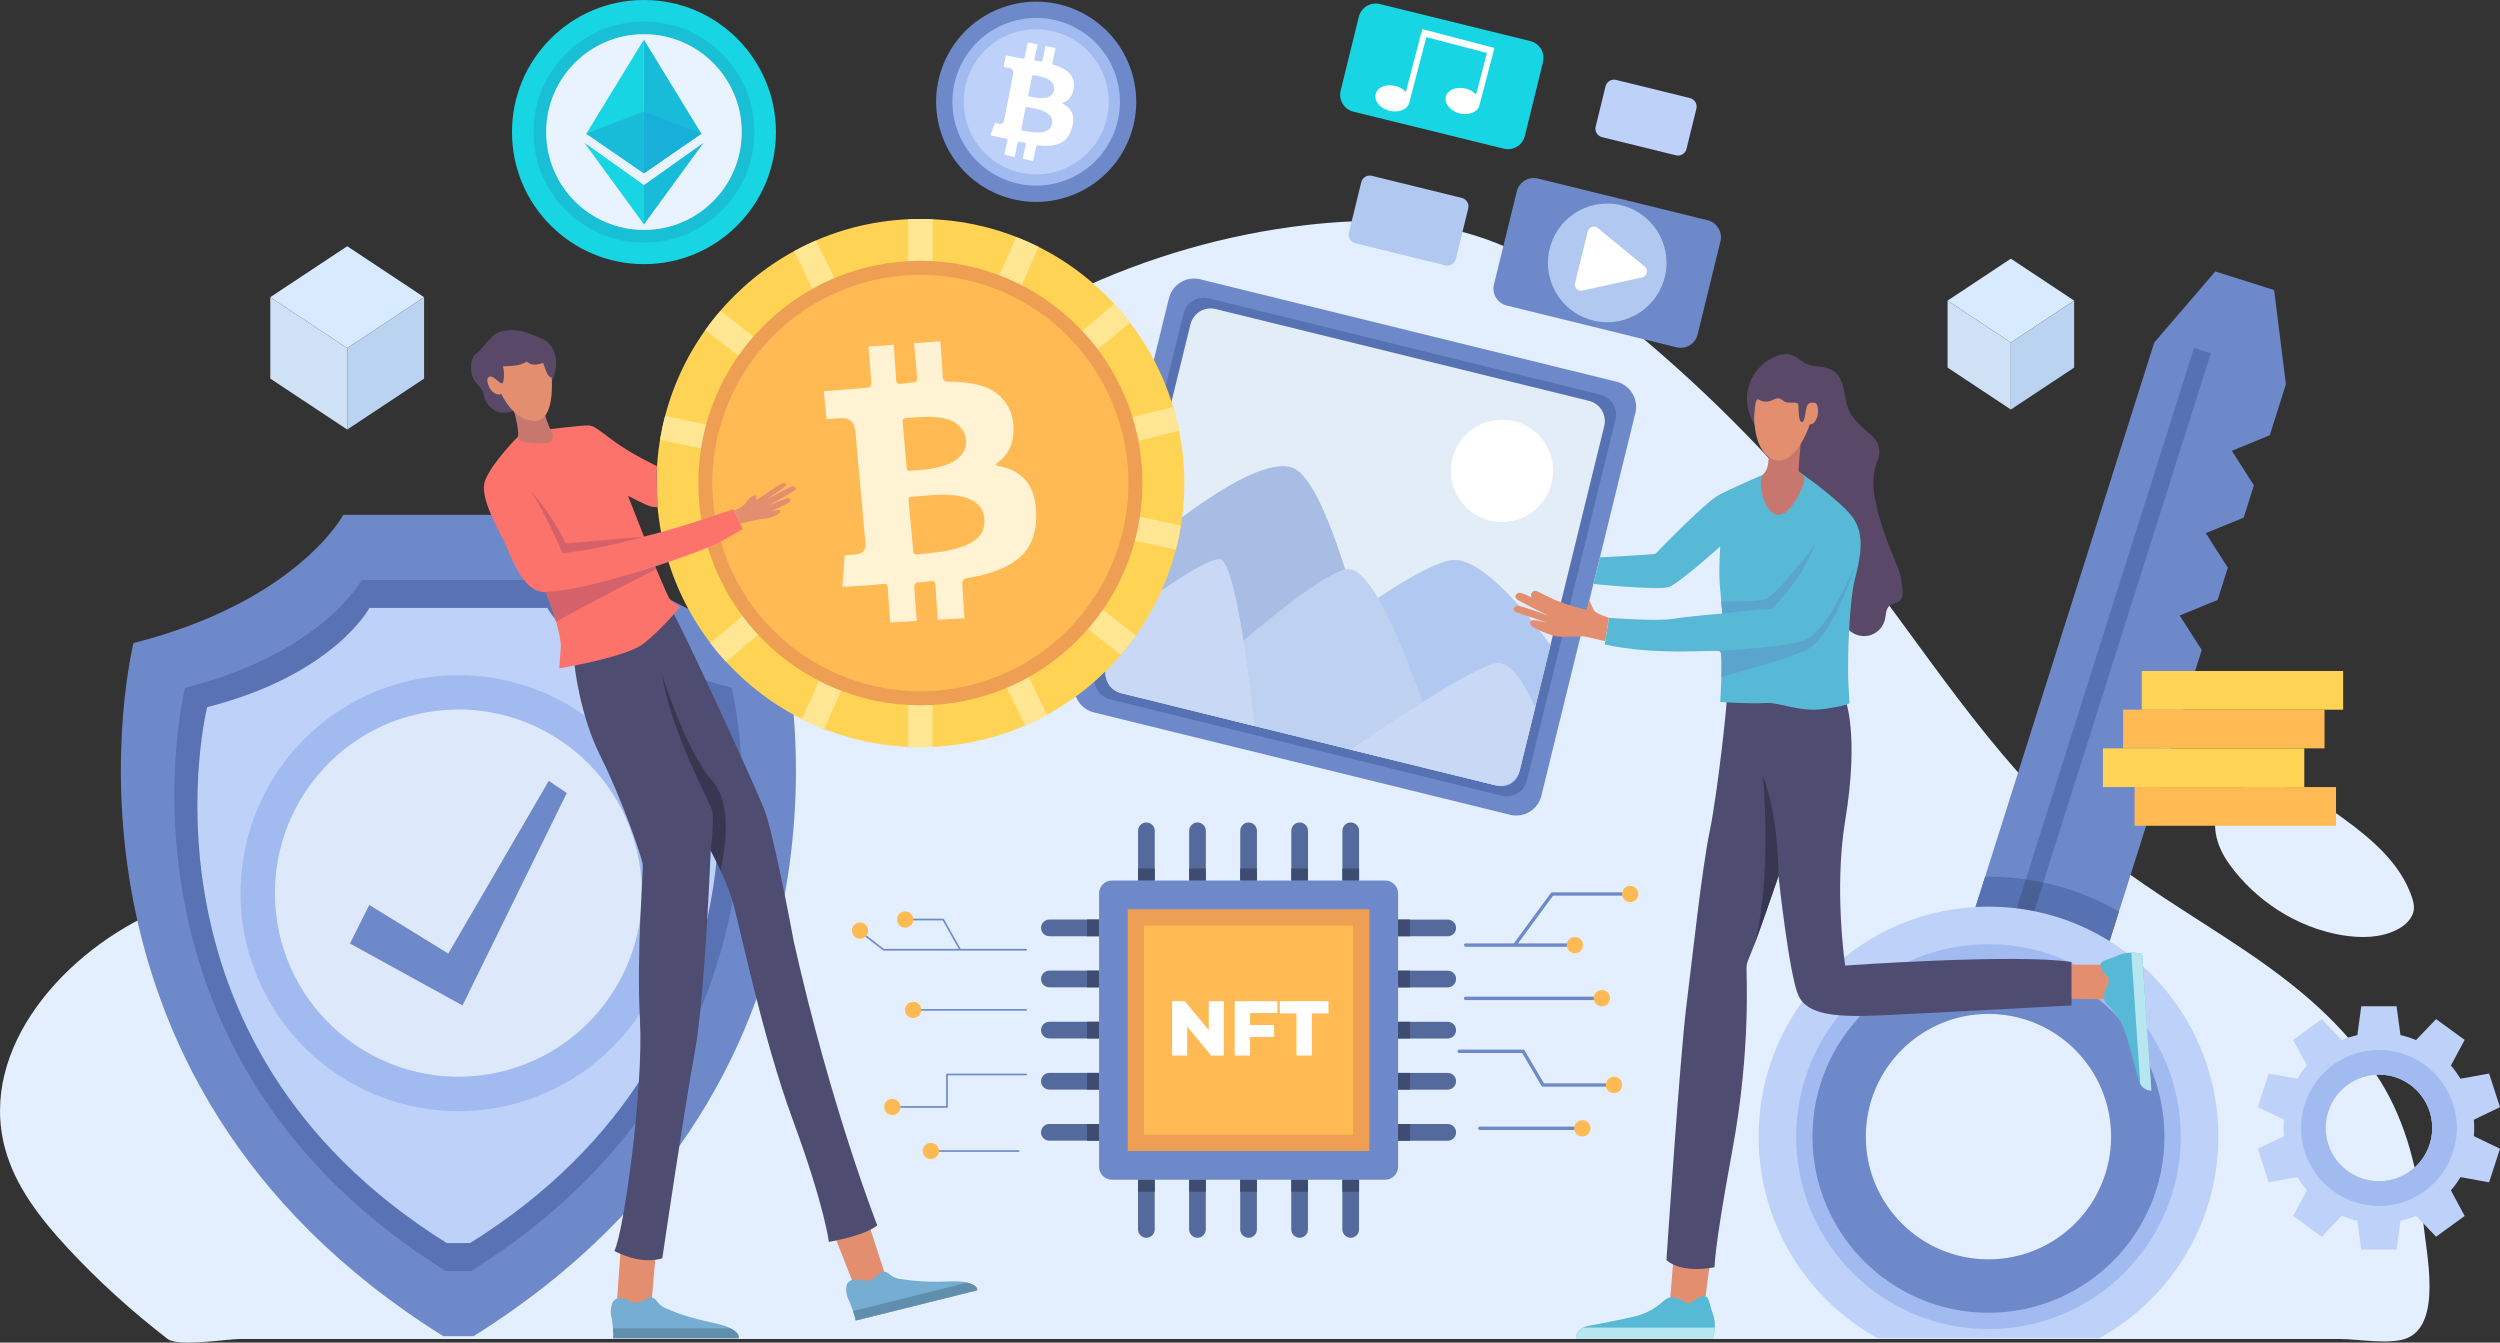 <svg width="810" height="435" viewBox="0 0 810 435" fill="none" xmlns="http://www.w3.org/2000/svg">
<rect x="0" y="0" width="810" height="435" fill="#333333" stroke="none"/>
<g clip-path="url(#clip0)">
<path d="M21.718 404.131C31.827 415.055 42.744 424.898 54.324 433.831C57.727 436.458 73.59 433.831 77.657 433.831C131.952 433.831 186.262 433.831 240.557 433.831C319.498 433.831 398.438 433.831 477.379 433.831C548.489 433.831 619.599 433.831 690.695 433.831C713.163 433.831 735.631 433.831 758.099 433.831C763.853 433.831 774.683 435.823 780.019 433.499C791.267 428.592 786.133 406.122 785.109 395.876C783.523 379.986 779.802 364.097 771.308 350.401C748.105 312.994 707.524 299.631 675.581 271.951C644.374 244.891 622.728 208.754 597.073 176.37C577.043 151.085 554.373 127.894 529.554 107.314C513.734 94.196 496.617 81.914 476.932 76.012C459.713 70.86 441.326 70.845 423.459 72.894C371.11 78.898 320.954 102.638 283.142 139.352C240.442 180.786 204.995 242.279 148.652 266.524C117.791 279.802 82.978 281.577 52.045 294.681C21.112 307.785 -7.081 339.506 1.601 371.991C4.889 384.316 13.051 394.75 21.718 404.131Z" fill="#E3EFFF"/>
<path d="M758.805 302.993C764.775 303.989 771.164 303.96 776.572 301.247C779.283 299.876 781.835 297.538 782.095 294.522C782.21 293.165 781.85 291.809 781.403 290.524C777.682 279.686 768.381 271.806 759.108 265.067C752.186 260.03 744.644 255.152 736.135 254.358C718.167 252.67 712.932 266.871 722.176 279.816C730.785 291.852 744.168 300.525 758.805 302.993Z" fill="#E3EFFF"/>
<path d="M253.781 208.35C200.712 194.857 185.801 166.816 185.801 166.816H179.672H130.683H111.244C111.244 166.816 96.332 194.871 43.263 208.35C43.263 208.35 8.09 348.294 143.648 432.936H153.396C288.954 348.294 253.781 208.35 253.781 208.35Z" fill="#6D89C9"/>
<path d="M237.067 222.869C192.42 211.525 179.873 187.915 179.873 187.915H174.711H133.51H117.156C117.156 187.915 104.61 211.511 59.963 222.869C59.963 222.869 30.371 340.602 144.412 411.808H152.618C266.659 340.602 237.067 222.869 237.067 222.869Z" fill="#5872B4"/>
<path d="M229.915 229.103C188.887 218.669 177.35 196.978 177.35 196.978H172.605H134.721H119.695C119.695 196.978 108.158 218.669 67.13 229.103C67.13 229.103 39.932 337.312 144.758 402.759H152.301C257.113 337.312 229.915 229.103 229.915 229.103Z" fill="#BED1F9"/>
<path d="M217.25 305.413C226.094 267.424 202.49 229.453 164.529 220.602C126.568 211.751 88.625 235.373 79.781 273.362C70.937 311.351 94.54 349.322 132.502 358.173C170.462 367.023 208.406 343.402 217.25 305.413Z" fill="#A1BAF0"/>
<path d="M155.79 348.406C188.373 344.391 211.535 314.703 207.523 282.095C203.512 249.488 173.845 226.309 141.262 230.323C108.678 234.338 85.516 264.026 89.528 296.634C93.54 329.242 123.206 352.421 155.79 348.406Z" fill="#DDE8FA"/>
<path d="M119.651 293.194L145.234 308.968L177.797 253.002L183.637 256.942L149.849 325.752L113.393 305.707L119.651 293.194Z" fill="#6D89C9"/>
<path d="M706.226 199.417L718.513 194.38L721.816 183.932L714.677 172.733L726.949 167.711L730.266 157.262L723.113 146.063L735.4 141.027L740.635 124.502L736.813 93.979L717.749 87.947L697.978 110.98L635.751 307.525L678.408 321.047L713.365 210.602L706.226 199.417Z" fill="#6D89C9"/>
<path d="M643.163 284.102L635.751 307.525L678.408 321.047L686.542 295.374C674.096 288.187 659.675 284.059 644.274 284.059C643.899 284.074 643.538 284.102 643.163 284.102Z" fill="#5672B3"/>
<path d="M710.873 112.734L647.98 311.409L653.424 313.135L716.317 114.46L710.873 112.734Z" fill="#5672B3"/>
<path d="M653.445 313.139L662.04 285.979C660.165 285.574 658.276 285.242 656.373 284.954L647.994 311.407L653.445 313.139Z" fill="#486096"/>
<path d="M644.259 293.743C603.13 293.743 569.789 327.109 569.789 368.268C569.789 396.424 585.393 420.915 608.409 433.6H680.124C703.14 420.915 718.744 396.424 718.744 368.268C718.744 327.109 685.402 293.743 644.259 293.743ZM644.259 408.042C622.31 408.042 604.515 390.233 604.515 368.268C604.515 346.303 622.31 328.494 644.259 328.494C666.208 328.494 684.004 346.303 684.004 368.268C684.018 390.233 666.222 408.042 644.259 408.042Z" fill="#BED1F9"/>
<path d="M644.259 430.613C678.668 430.613 706.558 402.702 706.558 368.268C706.558 333.834 678.668 305.923 644.259 305.923C609.851 305.923 581.96 333.834 581.96 368.268C581.975 402.702 609.865 430.613 644.259 430.613ZM644.259 324.814C668.241 324.814 687.681 344.268 687.681 368.268C687.681 392.268 668.241 411.722 644.259 411.722C620.277 411.722 600.838 392.268 600.838 368.268C600.838 344.268 620.277 324.814 644.259 324.814Z" fill="#A1BAF0"/>
<path d="M644.259 425.331C675.755 425.331 701.28 399.787 701.28 368.268C701.28 336.749 675.755 311.205 644.259 311.205C612.764 311.205 587.239 336.749 587.239 368.268C587.239 399.787 612.778 425.331 644.259 425.331ZM644.259 328.494C666.208 328.494 684.004 346.303 684.004 368.268C684.004 390.233 666.208 408.042 644.259 408.042C622.311 408.042 604.515 390.233 604.515 368.268C604.515 346.303 622.311 328.494 644.259 328.494Z" fill="#6D89C9"/>
<path d="M801.65 365.454C801.65 364.559 801.592 363.679 801.52 362.798L810 358.714L806.467 347.833L797.194 349.507C796.271 347.991 795.247 346.563 794.094 345.221L798.55 336.922L789.291 330.197L782.802 336.98C781.187 336.302 779.485 335.768 777.755 335.364L776.486 326.026H765.05L763.781 335.364C762.036 335.768 760.348 336.287 758.733 336.98L752.244 330.197L742.985 336.922L747.442 345.221C746.288 346.548 745.25 347.991 744.341 349.507L735.068 347.833L731.535 358.714L740.015 362.798C739.943 363.679 739.885 364.559 739.885 365.454C739.885 366.348 739.943 367.229 740.015 368.109L731.535 372.193L735.068 383.075L744.341 381.386C745.264 382.902 746.288 384.33 747.442 385.673L742.985 393.971L752.244 400.696L758.733 393.913C760.348 394.591 762.05 395.125 763.781 395.529L765.05 404.867H776.486L777.755 395.529C779.5 395.125 781.187 394.606 782.802 393.913L789.291 400.696L798.55 393.971L794.094 385.673C795.247 384.345 796.286 382.902 797.194 381.386L806.467 383.075L810 372.193L801.52 368.109C801.592 367.229 801.65 366.348 801.65 365.454ZM770.775 382.714C761.242 382.714 753.513 374.979 753.513 365.439C753.513 355.9 761.242 348.165 770.775 348.165C780.307 348.165 788.037 355.9 788.037 365.439C788.037 374.993 780.307 382.714 770.775 382.714Z" fill="#BED1F9"/>
<path d="M770.775 390.709C784.706 390.709 796.012 379.409 796.012 365.454C796.012 351.513 784.72 340.198 770.775 340.198C756.844 340.198 745.538 351.498 745.538 365.454C745.538 379.395 756.844 390.709 770.775 390.709ZM770.775 348.179C780.307 348.179 788.037 355.914 788.037 365.454C788.037 374.993 780.307 382.728 770.775 382.728C761.243 382.728 753.513 374.993 753.513 365.454C753.513 355.914 761.243 348.179 770.775 348.179Z" fill="#A1BAF0"/>
<path d="M756.873 255.008H691.618V267.549H756.873V255.008Z" fill="#FFBA53"/>
<path d="M753.138 229.926H687.883V242.467H753.138V229.926Z" fill="#FFBA53"/>
<path d="M759.18 217.399H693.925V229.94H759.18V217.399Z" fill="#FFD353"/>
<path d="M746.591 242.467H681.335V255.008H746.591V242.467Z" fill="#FFD353"/>
<path d="M543.211 112.524L488.166 98.987C485.152 98.251 483.306 95.192 484.041 92.175L491.454 61.97C492.189 58.953 495.247 57.106 498.261 57.842L553.306 71.379C556.32 72.115 558.165 75.175 557.43 78.191L550.018 108.396C549.282 111.413 546.225 113.26 543.211 112.524Z" fill="#6D89C9"/>
<path d="M520.743 104.399C531.352 104.399 539.952 95.793 539.952 85.176C539.952 74.559 531.352 65.953 520.743 65.953C510.134 65.953 501.534 74.559 501.534 85.176C501.534 95.793 510.134 104.399 520.743 104.399Z" fill="#B1C9F1"/>
<path d="M510.331 91.685L514.441 74.973C514.801 73.53 516.532 72.952 517.671 73.89L532.885 86.345C534.183 87.413 533.693 89.52 532.049 89.881L512.725 94.138C511.268 94.456 509.97 93.142 510.331 91.685Z" fill="white"/>
<path d="M468.28 85.984L439.12 78.811C437.606 78.436 436.669 76.906 437.044 75.391L441.053 59.04C441.428 57.525 442.956 56.587 444.47 56.962L473.63 64.134C475.144 64.51 476.081 66.039 475.706 67.555L471.697 83.906C471.337 85.436 469.794 86.359 468.28 85.984Z" fill="#B1C9F1"/>
<path d="M543.009 50.323L519.07 44.435C517.556 44.06 516.619 42.53 516.994 41.015L520.195 27.969C520.57 26.453 522.099 25.515 523.613 25.891L547.552 31.779C549.066 32.154 550.004 33.684 549.629 35.199L546.427 48.245C546.052 49.761 544.524 50.684 543.009 50.323Z" fill="#BED1F9"/>
<path d="M489.248 263.985L354.425 230.821C349.926 229.709 347.172 225.163 348.282 220.661L378.739 96.649C379.85 92.147 384.392 89.39 388.892 90.501L523.714 123.665C528.213 124.777 530.968 129.323 529.857 133.825L499.4 257.837C498.304 262.339 493.747 265.096 489.248 263.985Z" fill="#6D89C9"/>
<path d="M486.551 257.808L359.689 226.606C356.07 225.712 353.863 222.06 354.757 218.453L383.455 101.599C384.349 97.977 387.998 95.769 391.603 96.663L518.465 127.865C522.084 128.76 524.291 132.411 523.397 136.019L494.699 252.872C493.805 256.494 490.156 258.703 486.551 257.808Z" fill="#5672B3"/>
<path d="M484.272 254.359L363.294 224.6C359.675 223.706 357.468 220.054 358.362 216.447L385.719 105.063C386.613 101.44 390.262 99.232 393.867 100.127L514.845 129.885C518.465 130.78 520.671 134.431 519.777 138.039L492.42 249.423C491.54 253.031 487.892 255.239 484.272 254.359Z" fill="#E3EDF7"/>
<path d="M503.207 152.558C503.207 161.707 495.795 169.125 486.652 169.125C477.509 169.125 470.097 161.707 470.097 152.558C470.097 143.408 477.509 135.99 486.652 135.99C495.795 135.99 503.207 143.393 503.207 152.558Z" fill="white"/>
<path d="M418.902 151.605C405.173 146.294 366.51 180.916 366.51 180.916L358.204 214.758C357.353 218.251 359.473 221.772 362.963 222.623L449.994 244.026L463.708 236.738L440.764 202.044C440.764 202.073 429.617 155.761 418.902 151.605Z" fill="#A7BDE3"/>
<path d="M470.918 181.421C458.675 182.013 411.302 217.745 399.419 233.49L485.037 254.546C488.238 255.34 491.468 253.377 492.247 250.173L502.356 209C495.348 199.417 480.566 180.945 470.918 181.421Z" fill="#B1C9F1"/>
<path d="M379.201 228.512C379.201 228.512 423.214 187.468 435.933 184.466C448.652 181.464 468.178 250.39 468.178 250.39L379.201 228.512Z" fill="#BED1F1"/>
<path d="M395.843 181.406C393.204 179.473 377.643 189.964 362.025 201.539L358.362 216.432C357.468 220.055 359.689 223.706 363.294 224.586L406.471 235.208C406.471 235.222 401.409 185.476 395.843 181.406Z" fill="#C9D9F5"/>
<path d="M485.657 214.83C478.85 214.181 437.678 242.885 437.678 242.885L484.273 254.344C487.892 255.239 491.541 253.016 492.42 249.409L497.396 229.175C493.891 221.815 490.43 215.292 485.657 214.83Z" fill="#C9D9F5"/>
<path d="M298.212 242.077C345.434 242.077 383.714 203.768 383.714 156.512C383.714 109.255 345.434 70.946 298.212 70.946C250.991 70.946 212.71 109.255 212.71 156.512C212.71 203.768 250.991 242.077 298.212 242.077Z" fill="#FFD353"/>
<path d="M382.604 170.251L315.834 156.05L382.027 139.54C381.508 136.928 380.844 134.359 380.094 131.848L313.916 148.358L366.106 104.529C364.491 102.422 362.789 100.401 361.001 98.453L308.826 142.268L336.514 80.024C334.163 78.84 331.741 77.772 329.26 76.806L302.178 137.678V71.047C300.865 70.99 299.539 70.946 298.212 70.946C296.885 70.946 295.558 70.99 294.246 71.047V139.165L264.395 77.917C261.957 78.97 259.578 80.125 257.256 81.395L287.108 142.657L233.433 100.69C231.702 102.696 230.073 104.774 228.544 106.939L282.233 148.906L215.507 134.72C214.844 137.26 214.296 139.858 213.863 142.484L280.575 156.671L214.325 173.195C214.844 175.807 215.478 178.376 216.228 180.901L282.493 164.363L230.145 208.322C231.745 210.429 233.447 212.463 235.235 214.412L287.598 170.453L259.78 232.971C262.13 234.154 264.553 235.237 267.019 236.204L294.232 175.028V242.005C295.544 242.063 296.871 242.106 298.197 242.106C299.524 242.106 300.851 242.063 302.163 242.005V173.556L332.145 235.078C334.582 234.024 336.961 232.87 339.268 231.6L309.287 170.078L363.135 212.175C364.851 210.169 366.481 208.076 368.01 205.911L314.176 163.814L380.989 178.029C381.652 175.475 382.185 172.877 382.604 170.251Z" fill="#FFE692"/>
<path d="M298.212 228.511C337.947 228.511 370.159 196.276 370.159 156.512C370.159 116.747 337.947 84.512 298.212 84.512C258.477 84.512 226.266 116.747 226.266 156.512C226.266 196.276 258.477 228.511 298.212 228.511Z" fill="#EE9F53"/>
<path d="M323.274 219.117C357.828 205.258 374.612 165.992 360.764 131.413C346.916 96.834 307.679 80.037 273.126 93.895C238.572 107.754 221.788 147.02 235.636 181.599C249.484 216.178 288.721 232.975 323.274 219.117Z" fill="#FFBA53"/>
<path d="M554.849 402.89L552.094 423.931L540.947 423.137L542.663 402.197L554.849 402.89Z" fill="#E38F6F"/>
<path d="M568.462 137.491C566.083 133.897 565.376 129.25 566.573 125.123C567.77 120.995 570.841 117.445 574.764 115.67C576.595 114.847 578.701 114.4 580.59 115.078C582.292 115.684 583.59 117.099 585.234 117.864C587.959 119.119 591.348 118.47 593.886 120.072C595.848 121.313 596.828 123.636 597.347 125.902C597.866 128.168 598.04 130.52 598.934 132.656C600.102 135.47 602.409 137.649 604.745 139.612C605.812 140.507 606.908 141.387 607.702 142.542C609.014 144.476 609.273 147.102 608.336 149.253C606.649 153.135 606.707 157.58 607.514 161.75C609.014 169.5 612.013 176.875 614.984 184.177C615.864 186.342 616.138 188.536 616.397 190.859C616.542 192.187 616.527 193.717 615.547 194.626C614.624 195.477 613.138 195.477 612.187 196.285C610.99 197.31 611.076 199.143 610.73 200.687C610.211 202.967 608.48 204.93 606.274 205.709C604.067 206.489 601.486 206.07 599.655 204.627C597.218 202.707 596.352 199.46 595.501 196.473C593.324 188.795 590.353 181.377 587.382 173.974C585.046 168.144 583.892 161.794 582.162 155.747C581.095 152.009 579.999 148.228 577.965 144.923C575.918 141.604 572.255 138.313 568.462 137.491Z" fill="#5A4868"/>
<path d="M663.425 312.489L684.595 312.605L684.552 323.789L663.555 323.486L663.425 312.489Z" fill="#E38F6F"/>
<path d="M697.055 353.36L694.026 309.069C694.026 309.069 690.147 307.842 686.109 309.603C682.071 311.364 680.095 311.046 680.73 313.543C681.364 316.04 684.032 316.429 683.037 318.695C682.042 320.961 681.119 322.75 682.057 324.525C682.98 326.301 686.83 328.278 689.008 335.811C691.459 344.297 692.411 348.107 692.743 349.507C693.723 353.591 697.055 353.36 697.055 353.36Z" fill="#58B9D6"/>
<path d="M693.449 351.21C694.79 353.475 697.054 353.36 697.054 353.36L694.026 309.069C694.026 309.069 692.584 308.622 690.536 308.665L693.449 351.21Z" fill="#B7E6F1"/>
<path d="M597.838 226.563C597.838 226.563 602.496 237.618 597.838 265.904C594.16 288.215 597.838 312.836 597.838 312.836C597.838 312.836 653.229 308.925 671.169 311.681V325.767C671.169 325.767 625.425 328.234 610.485 328.927C595.545 329.62 585.666 329.158 582.667 322.491C579.682 315.823 576.235 283.842 576.235 283.842C576.235 283.842 570.265 301.319 568.188 306.616C566.126 311.912 566.126 311.45 565.895 313.052C565.664 314.669 567.51 339.044 561.295 372.626C555.094 406.209 555.555 410.582 555.555 410.582C555.555 410.582 545.215 412.876 539.923 408.287C539.923 408.287 544.292 342.724 546.355 326.171C548.417 309.603 551.416 281.548 553.94 269.353C556.464 257.158 559.651 227.949 559.55 225.192C559.449 222.421 597.838 226.563 597.838 226.563Z" fill="#4E4C71"/>
<path d="M582.941 152.875C582.941 152.875 597.146 162.732 600.592 168.086C604.039 173.44 603 179.905 601.025 187.496C599.049 195.087 598.53 214.671 598.876 221.223C599.222 227.775 599.222 227.775 599.222 227.775C599.222 227.775 599.467 228.468 591.247 229.68C583.027 230.893 576.639 227.443 571.995 227.775C567.337 228.122 557.344 227.429 557.344 227.429C557.344 227.429 558.382 211.727 557.344 211.034C556.305 210.342 536.649 212.593 519.935 208.798L521.32 200.167C521.32 200.167 536.664 201.38 542.014 200.514C547.364 199.648 558.05 198.782 558.05 198.782C558.05 198.782 557.531 193.255 557.185 189.127C556.839 184.985 557.358 177.048 557.358 177.048C557.358 177.048 544.091 188.954 540.803 190.166C537.529 191.379 516.272 189.199 516.272 189.199L518.392 180.584C518.392 180.584 530.982 179.977 536.332 179.458C536.332 179.458 552.368 162.833 556.853 160.408C561.338 157.998 573.409 152.86 573.409 152.86H582.941V152.875Z" fill="#58B9D6"/>
<path d="M583.388 143.942C583.388 143.942 582.667 151.951 582.753 152.543C582.84 153.149 584.816 154.015 584.729 155.386C584.643 156.771 580.158 167.985 575.5 166.686C570.842 165.387 569.803 155.386 570.928 154.087C572.053 152.788 573.25 151.85 572.99 146.756C572.745 141.69 583.388 143.942 583.388 143.942Z" fill="#C8776F"/>
<path d="M568.347 135.182C568.347 135.182 568.174 146.972 574.952 148.978C581.73 150.984 585.984 138.631 586.272 137.765C586.561 136.899 587.022 138.227 588.277 136.206C589.546 134.2 589.142 130.621 587.931 130.506C586.719 130.39 585.753 130.332 585.292 132.064C584.83 133.796 584.773 137.188 583.619 136.668C582.465 136.148 582.927 130.967 582.523 130.751C581.34 130.073 579.74 130.751 578.485 130.246C577.75 129.957 577.216 129.25 576.452 129.091C575.529 128.889 574.635 129.51 573.755 129.842C572.356 130.361 570.712 130.145 569.515 129.279C568.996 129.755 568.823 130.491 568.708 131.184C568.477 132.526 568.491 133.825 568.347 135.182Z" fill="#E38F6F"/>
<path d="M584.729 207.412C577.49 209.996 555.757 210.89 555.757 210.89C556.594 210.89 557.171 210.934 557.315 211.035C557.834 211.381 557.834 215.393 557.704 219.362C565.592 217.067 578.225 213.762 584.729 210.89C594.16 206.72 600.765 183.773 600.765 183.773C600.765 183.773 591.969 204.829 584.729 207.412Z" fill="#59A5CE"/>
<path d="M572.097 194.135C569.977 194.871 562.68 194.943 557.661 194.914C557.863 197.122 558.022 198.797 558.022 198.797C558.022 198.797 569.4 197.281 574.058 197.339C574.058 197.339 583.374 188.435 588.19 176.355C588.176 176.37 575.428 192.981 572.097 194.135Z" fill="#59A5CE"/>
<path d="M571.174 251.184C571.174 251.184 574.39 285.69 568.188 306.616C570.251 301.319 576.235 283.843 576.235 283.843C576.235 283.843 576.452 265.211 571.174 251.184Z" fill="#383752"/>
<path d="M521.291 200.168C521.291 200.168 517.095 198.782 516.575 197.931C516.056 197.065 514.946 194.467 514.946 194.467L514.182 197.599C514.182 197.599 510.605 196.906 506.005 195.232C501.405 193.558 498.362 191.436 497.439 191.408C496.516 191.379 495.881 192.36 496.054 192.981C496.227 193.616 496.227 193.616 496.227 193.616C496.227 193.616 492.709 191.653 491.887 192.115C491.065 192.577 490.719 193.269 491.238 193.962C491.757 194.655 501.174 199.258 501.751 199.489C502.327 199.72 492.276 195.982 491.411 196.213C490.546 196.444 489.94 197.714 490.993 198.219C492.045 198.739 501.102 201.669 501.102 201.669C501.102 201.669 497.165 200.745 496.473 200.976C495.78 201.207 495.492 201.842 496.069 202.65C496.646 203.458 502.27 205.926 504.519 206.215C506.755 206.503 512.566 206.041 513.432 206.215C514.297 206.388 520.094 207.759 520.094 207.759L521.291 200.168Z" fill="#E38F6F"/>
<path d="M510.605 433.6H554.964C554.964 433.6 556.464 429.805 554.964 425.663C553.464 421.521 553.926 419.572 551.402 420.02C548.878 420.482 548.302 423.123 546.11 421.968C543.932 420.814 542.201 419.789 540.37 420.583C538.524 421.391 536.303 425.1 528.646 426.759C520.022 428.636 516.157 429.314 514.744 429.559C510.605 430.266 510.605 433.6 510.605 433.6Z" fill="#58B9D6"/>
<path d="M512.985 430.151C510.634 431.334 510.591 433.6 510.591 433.6H554.95C554.95 433.6 555.498 432.186 555.599 430.151H512.985Z" fill="#B7E6F1"/>
<path d="M487.243 48.173L438.5 36.18C435.486 35.444 433.64 32.385 434.375 29.368L440.259 5.441C440.995 2.424 444.052 0.577 447.066 1.313L495.809 13.306C498.823 14.042 500.669 17.102 499.933 20.118L494.05 44.045C493.314 47.062 490.257 48.909 487.243 48.173Z" fill="#18D5E4"/>
<path d="M482.325 15.052L462.698 9.929L460.809 9.438L460.261 11.545L455.502 29.787C454.709 28.921 453.57 28.214 452.2 27.867C449.186 27.088 446.287 28.243 445.71 30.451C445.134 32.659 447.109 35.098 450.109 35.877C453.123 36.656 456.021 35.502 456.598 33.294L462.136 12.036L481.763 17.159L478.244 30.638C477.451 29.773 476.312 29.065 474.942 28.719C471.928 27.94 469.029 29.094 468.452 31.302C467.876 33.51 469.851 35.949 472.851 36.729C475.865 37.508 478.764 36.353 479.34 34.145C479.398 33.943 479.398 33.727 479.412 33.525L479.485 33.568L483.638 17.65L484.186 15.528L482.325 15.052Z" fill="white"/>
<path d="M651.513 110.98L631.021 97.4L651.513 83.805L672.019 97.4L651.513 110.98Z" fill="#D7EAFF"/>
<path d="M631.021 119.105L651.513 132.685V110.98L631.021 97.4V119.105Z" fill="#CEE1F5"/>
<path d="M672.019 119.105L651.513 132.685V110.98L672.019 97.4V119.105Z" fill="#B9D3F0"/>
<path d="M112.498 112.798L87.579 96.288L112.498 79.778L137.403 96.288L112.498 112.798Z" fill="#D7EAFF"/>
<path d="M87.579 122.669L112.498 139.179V112.798L87.579 96.288V122.669Z" fill="#CEE1F5"/>
<path d="M137.403 122.669L112.498 139.179V112.798L137.403 96.288V122.669Z" fill="#B9D3F0"/>
<path d="M335.375 162.775C334.438 156.526 330.789 152.76 324.733 151.215C324.04 151.042 323.233 151.186 322.627 150.537C322.757 150.378 322.858 150.162 323.031 150.046C326.824 147.391 328.381 143.696 328.395 139.136C328.41 132.165 324.459 126.84 317.796 124.935C314.393 123.968 310.917 123.622 307.398 123.665C306.101 123.68 305.495 123.348 305.437 121.89C305.307 118.441 304.932 115.006 304.759 111.571C304.745 111.153 304.673 110.835 304.572 110.576L296.179 111.196C296.179 111.297 296.165 111.369 296.179 111.485C296.554 115.078 296.785 118.686 297.145 122.294C297.246 123.304 296.986 123.781 295.963 123.882C294.665 123.997 293.367 124.113 292.098 124.344C290.728 124.589 290.353 124.069 290.295 122.727C290.151 119.235 289.819 115.742 289.617 112.235C289.603 112.019 289.574 111.846 289.531 111.687L281.498 112.279C281.455 112.495 281.426 112.755 281.455 113.072C281.758 116.334 281.945 119.61 282.219 122.871C282.421 125.354 282.349 125.484 279.97 125.715C279.739 125.743 279.523 125.743 279.292 125.758C275.24 126.09 271.202 126.436 267.149 126.754C267.077 126.754 267.005 126.768 266.933 126.768L267.813 135.846C269.298 135.687 270.784 135.557 272.269 135.47C275.067 135.283 276.653 136.509 277.085 139.309C277.374 141.214 277.446 143.134 277.619 145.053C278.556 155.357 279.494 165.661 280.402 175.966C280.604 178.217 279.667 179.328 277.388 179.588C276.163 179.732 274.922 179.848 273.682 179.92C273.552 181.883 273.249 186.241 272.932 190.181C277.273 189.82 281.657 189.762 285.983 189.214C287.223 189.055 287.598 189.474 287.671 190.758C287.844 194.409 288.204 198.046 288.464 201.683L297.059 201.192C297.059 201.135 297.059 201.091 297.059 201.034C296.713 197.599 296.539 194.164 296.237 190.729C296.121 189.459 296.366 188.68 297.852 188.666C298.977 188.651 300.116 188.507 301.212 188.305C302.51 188.059 303.029 188.478 303.087 189.835C303.26 193.385 303.591 196.935 303.822 200.485C303.836 200.601 303.851 200.687 303.865 200.803L312.518 200.312C312.518 200.297 312.518 200.297 312.518 200.283C312.201 196.747 312.114 193.183 311.811 189.647C311.667 188.074 312.215 187.453 313.744 187.222C317.335 186.688 320.824 185.736 324.185 184.35C329.189 182.272 333.183 179.097 334.827 173.685C335.894 170.121 335.923 166.441 335.375 162.775ZM293.756 151.547C293.352 146.655 292.92 141.763 292.458 136.885C292.372 135.932 292.53 135.543 293.655 135.456C298.212 135.138 302.769 134.561 307.254 135.932C312.893 137.65 314.883 144.057 311.018 147.925C309.518 149.426 307.629 150.349 306.043 150.768C302.12 152.067 298.515 152.298 294.91 152.543C294.16 152.601 293.828 152.384 293.756 151.547ZM314.811 175.706C313.686 176.355 312.518 176.918 311.508 177.192C306.663 178.881 301.861 179.112 297.102 179.631C296.294 179.718 295.977 179.343 295.905 178.592C295.4 173.137 294.895 167.696 294.376 162.241C294.304 161.534 294.347 161.087 295.256 161C300.087 160.567 304.904 159.918 309.778 160.553C311.408 160.769 312.979 161.159 314.479 161.866C317.378 163.222 318.892 165.503 318.979 168.663C319.065 171.838 317.536 174.147 314.811 175.706Z" fill="#FFF3D3"/>
<path d="M366.655 23.293C372.005 40.394 362.487 58.578 345.398 63.932C328.309 69.287 310.139 59.762 304.788 42.66C299.438 25.558 308.956 7.375 326.045 2.02C343.134 -3.334 361.319 6.191 366.655 23.293Z" fill="#6D89C9"/>
<path d="M361.622 24.866C366.092 39.182 358.132 54.407 343.826 58.896C329.52 63.37 314.306 55.403 309.821 41.087C305.351 26.771 313.311 11.545 327.617 7.057C341.923 2.583 357.151 10.55 361.622 24.866Z" fill="#A1BAF0"/>
<path d="M358.752 37.709C361.359 24.99 353.168 12.565 340.459 9.956C327.749 7.348 315.333 15.544 312.727 28.263C310.12 40.982 318.31 53.407 331.02 56.016C343.729 58.624 356.146 50.428 358.752 37.709Z" fill="#BED1F9"/>
<path d="M347.648 39.73C348.008 37.133 347.056 35.242 344.951 33.972C344.706 33.828 344.389 33.799 344.23 33.467C344.302 33.409 344.36 33.337 344.432 33.308C346.162 32.659 347.172 31.36 347.705 29.542C348.513 26.771 347.619 24.216 345.326 22.73C344.143 21.965 342.874 21.46 341.548 21.085C341.057 20.955 340.855 20.753 341.014 20.161C341.36 18.776 341.605 17.361 341.937 15.976C341.98 15.803 341.98 15.673 341.98 15.557L338.736 14.893C338.721 14.937 338.707 14.966 338.707 15.009C338.433 16.481 338.115 17.939 337.841 19.425C337.769 19.829 337.611 20.002 337.207 19.93C336.702 19.829 336.197 19.743 335.693 19.699C335.145 19.642 335.058 19.396 335.202 18.862C335.549 17.448 335.822 16.019 336.14 14.605C336.154 14.518 336.169 14.446 336.169 14.374L333.068 13.739C333.025 13.826 332.982 13.927 332.967 14.056C332.708 15.384 332.405 16.712 332.131 18.04C331.929 19.05 331.886 19.093 330.948 18.934C330.862 18.92 330.775 18.891 330.689 18.877C329.117 18.574 327.545 18.271 325.987 17.953C325.959 17.953 325.93 17.939 325.901 17.939L325.165 21.648C325.742 21.749 326.319 21.864 326.896 21.98C327.977 22.21 328.439 22.874 328.28 24.029C328.165 24.823 327.977 25.587 327.819 26.381C326.997 30.581 326.175 34.795 325.338 38.995C325.151 39.918 324.675 40.25 323.781 40.106C323.305 40.034 322.815 39.947 322.339 39.831C322.065 40.596 321.445 42.299 320.882 43.843C322.57 44.175 324.228 44.623 325.93 44.868C326.42 44.94 326.507 45.157 326.391 45.662C326.045 47.134 325.757 48.62 325.439 50.107L328.742 50.843C328.742 50.814 328.756 50.8 328.756 50.785C329.016 49.385 329.347 47.985 329.621 46.586C329.722 46.066 329.895 45.792 330.472 45.936C330.905 46.052 331.338 46.124 331.785 46.153C332.304 46.196 332.448 46.412 332.318 46.975C331.972 48.404 331.698 49.861 331.381 51.305C331.366 51.348 331.366 51.391 331.366 51.435L334.698 52.185C334.698 52.185 334.698 52.185 334.698 52.171C334.986 50.727 335.361 49.299 335.649 47.855C335.779 47.206 336.053 47.033 336.659 47.105C338.072 47.278 339.514 47.278 340.942 47.091C343.076 46.802 344.951 45.979 346.191 44.002C347.013 42.718 347.446 41.26 347.648 39.73ZM333.198 30.739C333.602 28.748 334.005 26.756 334.38 24.75C334.452 24.361 334.568 24.216 335.001 24.317C336.76 24.693 338.548 24.952 340.091 25.991C342.024 27.29 342.052 30.061 340.134 31.187C339.399 31.62 338.577 31.779 337.928 31.779C336.298 31.865 334.9 31.562 333.515 31.273C333.227 31.201 333.126 31.072 333.198 30.739ZM338.404 42.66C337.899 42.79 337.394 42.891 336.991 42.891C334.972 43.035 333.126 42.602 331.265 42.299C330.948 42.242 330.876 42.054 330.934 41.751C331.366 39.528 331.799 37.306 332.232 35.069C332.289 34.78 332.347 34.607 332.708 34.679C334.582 35.04 336.486 35.3 338.245 36.079C338.836 36.339 339.384 36.671 339.875 37.118C340.812 37.97 341.129 39.052 340.798 40.322C340.452 41.578 339.601 42.328 338.404 42.66Z" fill="white"/>
<path d="M201.231 403.063L199.803 422.647L210.662 423.758L211.239 420.438L212.609 404.347L201.231 403.063Z" fill="#E38F6F"/>
<path d="M270.452 400.58L278.095 419.948L287.469 415.084L280.792 394.49L270.452 400.58Z" fill="#E38F6F"/>
<path d="M178.806 123.564C178.806 123.564 181.229 119.249 179.686 114.429C178.128 109.594 174.163 109.421 171.841 108.223C169.519 107.011 162.784 105.9 159.77 108.829C156.756 111.759 155.459 113.924 154.247 114.602C153.036 115.295 152.012 118.484 152.949 121.587C153.901 124.69 156.396 125.383 156.742 127.879C157.088 130.376 158.891 132.454 161.227 133.407C163.563 134.359 166.75 133.147 166.923 132.714C167.096 132.281 178.806 123.564 178.806 123.564Z" fill="#5A4868"/>
<path d="M186.175 215.638C186.175 215.638 187.79 231.557 194.554 245.021C201.317 258.472 207.865 277.449 208.211 279.874C208.557 282.284 206.148 308.174 207.345 330.428C208.557 352.682 202.168 398.921 199.068 405.3C199.068 405.3 206.999 409.961 214.585 407.71C214.585 407.71 221.824 358.541 225.098 340.949C228.371 323.356 230.275 275.559 230.275 275.559C230.275 275.559 235.106 284.535 237.341 291.953C239.576 299.371 246.83 335.595 256.997 363.202C267.164 390.81 268.548 402.37 268.548 402.37C268.548 402.37 280.099 400.479 284.238 397.016C284.238 397.016 269.356 359.291 257.17 304.999C257.17 304.999 250.738 270.031 247.522 261.979C244.306 253.926 219.243 199.186 217.18 197.108C215.118 195.059 186.175 215.638 186.175 215.638Z" fill="#4E4C71"/>
<path d="M167.788 141.517C167.788 141.517 159.338 149.974 157.189 155.66C155.04 161.361 162.02 172.055 164.428 177.827C166.837 183.6 170.456 192.144 176.845 191.797C176.845 191.797 182.109 204.829 181.676 210.082C181.243 215.35 181.243 216.548 181.243 216.548C181.243 216.548 202.615 213.012 208.398 208.61C214.166 204.208 220.382 196.617 220.382 196.617C220.382 196.617 217.714 195.319 216.849 193.861C215.983 192.389 212.277 183.513 212.277 183.513C212.277 183.513 228.66 178.246 234.082 175.143C239.519 172.04 240.629 171.434 240.629 171.434L237.615 164.969C237.615 164.969 220.887 170.915 208.658 173.859L203.48 160.654C203.48 160.654 209.595 163.843 210.893 164.103C212.191 164.363 213.215 164.363 213.215 164.363C213.215 164.363 212.436 154.015 212.955 151.071C212.955 151.071 204.706 147.275 198.707 142.787C192.708 138.299 192.448 138.126 190.977 137.866C189.506 137.606 176.585 139.251 176.585 139.251L167.788 141.517Z" fill="#FC736B"/>
<path d="M178.085 138.573C178.085 138.573 176.153 134.576 176.109 131.04L166.606 133.479C166.606 133.479 168.308 139.367 167.788 141.532C167.269 143.682 176.931 144.331 178.518 143.004C180.118 141.647 178.085 138.573 178.085 138.573Z" fill="#C8776F"/>
<path d="M178.734 122.251C178.734 122.251 180.061 136.74 173.038 136.394C166.029 136.048 162.467 127.648 162.467 127.648C161.501 128.096 160.275 127.576 159.497 126.84C158.718 126.104 158.314 125.08 158.026 124.04C157.853 123.42 157.766 122.641 158.256 122.236C158.574 121.977 159.035 121.962 159.41 122.092C159.799 122.222 160.117 122.482 160.434 122.727C160.939 123.131 161.443 123.521 161.948 123.925C162.15 124.084 162.381 124.243 162.626 124.199C162.943 124.127 163.073 123.752 163.131 123.434C163.419 121.861 163.361 120.216 162.958 118.672C165.654 118.6 168.466 118.6 170.716 117.128C171.322 117.835 172.302 118.138 173.24 118.138C174.177 118.138 175.086 117.864 175.98 117.589C176.355 118.816 176.831 120 177.379 121.154C177.653 121.703 178.172 122.381 178.734 122.251Z" fill="#E38F6F"/>
<path d="M180.162 201.438C191.41 195.088 207.36 187.049 212.638 184.408C212.407 183.86 212.263 183.513 212.263 183.513C212.263 183.513 189.478 191.191 176.831 191.797C176.845 191.797 178.749 196.531 180.162 201.438Z" fill="#D5616B"/>
<path d="M183.277 176.081C178.33 165.734 171.898 159.052 171.898 159.052C176.268 165.257 182.238 179.213 182.238 179.213C195.001 177.943 208.643 173.859 208.643 173.859L183.277 176.081Z" fill="#D5616B"/>
<path d="M237.875 165.445C237.875 165.445 240.759 164.406 241.797 162.732C242.835 161.043 244.508 160.279 244.898 160.538C245.287 160.798 244.811 162.14 245.2 161.967C245.59 161.794 252.137 157.046 253.305 156.656C254.473 156.267 254.992 156.786 254.603 157.349C254.214 157.912 248.532 161.751 248.532 161.751C248.532 161.751 255.901 157.739 256.723 157.522C257.545 157.306 257.804 158.215 257.804 158.561C257.804 158.908 249.354 163.612 249.354 163.612C249.354 163.612 255.007 161.289 255.511 161.419C256.031 161.549 256.29 161.938 255.858 162.588C255.425 163.237 249.743 165.647 249.743 165.647C249.743 165.647 252.411 165.041 252.671 165.257C252.93 165.474 252.67 166.297 251.978 166.643C251.286 166.989 250.031 167.898 247.147 168.158C244.263 168.418 239.836 169.688 239.836 169.688L237.875 165.445Z" fill="#E38F6F"/>
<path d="M233.447 281.995C235.063 274.808 237.255 260.319 230.794 252.988C221.997 243.015 214.412 218.279 214.412 218.279C217.685 238.123 230.073 259.814 230.765 262.743C231.457 265.673 230.275 275.559 230.275 275.559C230.275 275.559 231.76 278.301 233.447 281.995Z" fill="#383752"/>
<path d="M198.693 433.6H239.259C239.259 433.6 240.225 432.042 236.259 430.151C232.294 428.246 226.165 428.419 215.825 423.945C215.825 423.945 214.21 423.484 212.724 421.42C211.225 419.356 209.047 421.073 208.355 421.42C207.663 421.766 205.716 422.574 203.524 421.304C201.346 420.034 199.5 420.496 198.693 421.651C197.885 422.805 197.77 425.446 198 426.139C198.231 426.817 198.923 431.984 198.693 433.6Z" fill="#75ADD3"/>
<path d="M198.692 433.6H239.259C239.259 433.6 240.095 432.171 236.677 430.382H198.606C198.721 431.681 198.793 432.936 198.692 433.6Z" fill="#608EAD"/>
<path d="M277.244 427.857L316.613 418.057C316.613 418.057 317.176 416.326 312.864 415.431C308.552 414.55 302.654 416.196 291.535 414.348C291.535 414.348 289.862 414.291 287.916 412.646C285.969 411 284.267 413.194 283.676 413.699C283.085 414.204 281.383 415.46 278.96 414.753C276.537 414.045 274.865 414.94 274.36 416.253C273.855 417.567 274.389 420.164 274.778 420.771C275.167 421.391 277.085 426.24 277.244 427.857Z" fill="#75ADD3"/>
<path d="M277.244 427.857L316.614 418.057C316.614 418.057 317.075 416.47 313.326 415.561L276.379 424.754C276.812 425.995 277.172 427.207 277.244 427.857Z" fill="#608EAD"/>
<path d="M208.643 85.58C232.258 85.58 251.401 66.422 251.401 42.79C251.401 19.158 232.258 0 208.643 0C185.028 0 165.885 19.158 165.885 42.79C165.885 66.422 185.028 85.58 208.643 85.58Z" fill="#18D5E4"/>
<path d="M208.643 78.609C228.411 78.609 244.436 62.572 244.436 42.79C244.436 23.007 228.411 6.97 208.643 6.97C188.875 6.97 172.85 23.007 172.85 42.79C172.85 62.572 188.875 78.609 208.643 78.609Z" fill="#18BFD5"/>
<path d="M208.643 74.511C226.149 74.511 240.341 60.309 240.341 42.79C240.341 25.271 226.149 11.069 208.643 11.069C191.137 11.069 176.946 25.271 176.946 42.79C176.946 60.309 191.137 74.511 208.643 74.511Z" fill="#E9F3FF"/>
<path d="M208.614 12.83V56.154L227.26 43.31L208.614 12.83Z" fill="#18BCD8"/>
<path d="M208.614 36.094V56.154L227.26 43.31L208.614 36.094Z" fill="#18B0D8"/>
<path d="M208.614 12.83V56.154L189.967 43.31L208.614 12.83Z" fill="#18D5E4"/>
<path d="M208.614 36.094V56.154L189.967 43.31L208.614 36.094Z" fill="#18BCD8"/>
<path d="M208.614 72.765L227.967 46.239L208.614 59.993V72.765Z" fill="#18BCD8"/>
<path d="M208.686 72.765L189.333 46.239L208.686 59.993V72.765Z" fill="#18D5E4"/>
<path d="M448.796 382.238H360.28C357.973 382.238 356.098 380.362 356.098 378.053V289.471C356.098 287.162 357.973 285.286 360.28 285.286H448.796C451.104 285.286 452.979 287.162 452.979 289.471V378.053C452.979 380.362 451.104 382.238 448.796 382.238Z" fill="#6D89C9"/>
<path d="M443.677 294.594H365.4V372.929H443.677V294.594Z" fill="#EE9F53"/>
<path d="M438.413 299.862H370.663V367.662H438.413V299.862Z" fill="#FFBA53"/>
<path d="M371.427 266.481C369.942 266.481 368.73 267.693 368.73 269.18V285.286H374.138V269.18C374.138 267.693 372.927 266.481 371.427 266.481Z" fill="#556A9C"/>
<path d="M387.982 266.481C386.497 266.481 385.286 267.693 385.286 269.18V285.286H390.694V269.18C390.679 267.693 389.482 266.481 387.982 266.481Z" fill="#556A9C"/>
<path d="M404.538 266.481C403.053 266.481 401.841 267.693 401.841 269.18V285.286H407.249V269.18C407.235 267.693 406.023 266.481 404.538 266.481Z" fill="#556A9C"/>
<path d="M421.079 266.481C419.594 266.481 418.382 267.693 418.382 269.18V285.286H423.79V269.18C423.79 267.693 422.579 266.481 421.079 266.481Z" fill="#556A9C"/>
<path d="M437.634 266.481C436.149 266.481 434.938 267.693 434.938 269.18V285.286H440.345V269.18C440.331 267.693 439.12 266.481 437.634 266.481Z" fill="#556A9C"/>
<path d="M437.635 401.042C439.12 401.042 440.331 399.83 440.331 398.344V382.238H434.923V398.344C434.938 399.83 436.149 401.042 437.635 401.042Z" fill="#556A9C"/>
<path d="M421.079 401.042C422.565 401.042 423.776 399.83 423.776 398.344V382.238H418.368V398.344C418.383 399.83 419.594 401.042 421.079 401.042Z" fill="#556A9C"/>
<path d="M404.538 401.042C406.024 401.042 407.235 399.83 407.235 398.344V382.238H401.827V398.344C401.827 399.83 403.038 401.042 404.538 401.042Z" fill="#556A9C"/>
<path d="M387.983 401.042C389.468 401.042 390.679 399.83 390.679 398.344V382.238H385.271V398.344C385.286 399.83 386.497 401.042 387.983 401.042Z" fill="#556A9C"/>
<path d="M371.427 401.042C372.913 401.042 374.124 399.83 374.124 398.344V382.238H368.716V398.344C368.731 399.83 369.942 401.042 371.427 401.042Z" fill="#556A9C"/>
<path d="M471.769 300.641C471.769 299.155 470.558 297.942 469.072 297.942H452.979V303.354H469.072C470.558 303.34 471.769 302.128 471.769 300.641Z" fill="#556A9C"/>
<path d="M471.769 317.194C471.769 315.708 470.558 314.496 469.072 314.496H452.979V319.907H469.072C470.558 319.907 471.769 318.695 471.769 317.194Z" fill="#556A9C"/>
<path d="M471.769 333.762C471.769 332.275 470.558 331.063 469.072 331.063H452.979V336.475H469.072C470.558 336.46 471.769 335.248 471.769 333.762Z" fill="#556A9C"/>
<path d="M471.769 350.329C471.769 348.843 470.558 347.631 469.072 347.631H452.979V353.043H469.072C470.558 353.028 471.769 351.816 471.769 350.329Z" fill="#556A9C"/>
<path d="M471.769 366.883C471.769 365.396 470.558 364.184 469.072 364.184H452.979V369.596H469.072C470.558 369.596 471.769 368.383 471.769 366.883Z" fill="#556A9C"/>
<path d="M337.293 366.882C337.293 368.369 338.504 369.581 339.99 369.581H356.084V364.169H339.99C338.504 364.184 337.293 365.396 337.293 366.882Z" fill="#556A9C"/>
<path d="M337.293 350.329C337.293 351.816 338.504 353.028 339.99 353.028H356.084V347.616H339.99C338.504 347.616 337.293 348.828 337.293 350.329Z" fill="#556A9C"/>
<path d="M337.293 333.761C337.293 335.248 338.504 336.46 339.99 336.46H356.084V331.048H339.99C338.504 331.063 337.293 332.275 337.293 333.761Z" fill="#556A9C"/>
<path d="M337.293 317.194C337.293 318.681 338.504 319.893 339.99 319.893H356.084V314.481H339.99C338.504 314.495 337.293 315.708 337.293 317.194Z" fill="#556A9C"/>
<path d="M337.293 300.641C337.293 302.127 338.504 303.34 339.99 303.34H356.084V297.928H339.99C338.504 297.928 337.293 299.14 337.293 300.641Z" fill="#556A9C"/>
<path d="M423.79 281.389H418.382V285.286H423.79V281.389Z" fill="#3D4C70"/>
<path d="M407.235 281.389H401.827V285.286H407.235V281.389Z" fill="#3D4C70"/>
<path d="M374.138 281.389H368.73V285.286H374.138V281.389Z" fill="#3D4C70"/>
<path d="M390.694 281.389H385.286V285.286H390.694V281.389Z" fill="#3D4C70"/>
<path d="M456.872 297.928H452.978V303.34H456.872V297.928Z" fill="#3D4C70"/>
<path d="M456.872 364.184H452.978V369.596H456.872V364.184Z" fill="#3D4C70"/>
<path d="M456.872 314.495H452.978V319.907H456.872V314.495Z" fill="#3D4C70"/>
<path d="M456.872 331.063H452.978V336.475H456.872V331.063Z" fill="#3D4C70"/>
<path d="M456.872 347.616H452.978V353.028H456.872V347.616Z" fill="#3D4C70"/>
<path d="M374.138 382.238H368.73V386.134H374.138V382.238Z" fill="#3D4C70"/>
<path d="M356.098 331.063H352.204V336.475H356.098V331.063Z" fill="#3D4C70"/>
<path d="M356.098 314.495H352.204V319.907H356.098V314.495Z" fill="#3D4C70"/>
<path d="M356.098 297.928H352.204V303.34H356.098V297.928Z" fill="#3D4C70"/>
<path d="M356.098 347.616H352.204V353.028H356.098V347.616Z" fill="#3D4C70"/>
<path d="M356.098 364.184H352.204V369.596H356.098V364.184Z" fill="#3D4C70"/>
<path d="M440.345 281.389H434.938V285.286H440.345V281.389Z" fill="#3D4C70"/>
<path d="M407.235 382.238H401.827V386.134H407.235V382.238Z" fill="#3D4C70"/>
<path d="M423.79 382.238H418.382V386.134H423.79V382.238Z" fill="#3D4C70"/>
<path d="M390.694 382.238H385.286V386.134H390.694V382.238Z" fill="#3D4C70"/>
<path d="M440.345 382.238H434.938V386.134H440.345V382.238Z" fill="#3D4C70"/>
<path d="M525.444 289.11H502.918C502.745 289.11 502.587 289.197 502.486 289.327L490.473 305.663H474.884C474.581 305.663 474.336 305.909 474.336 306.212C474.336 306.515 474.581 306.76 474.884 306.76H490.747H507.648C507.951 306.76 508.196 306.515 508.196 306.212C508.196 305.909 507.951 305.663 507.648 305.663H491.829L503.207 290.192H525.458C525.761 290.192 526.006 289.947 526.006 289.644C526.006 289.341 525.747 289.11 525.444 289.11Z" fill="#6D89C9"/>
<path d="M516.359 324.02C516.661 324.02 516.907 323.775 516.907 323.472C516.907 323.169 516.661 322.924 516.359 322.924H474.869C474.566 322.924 474.321 323.169 474.321 323.472C474.321 323.775 474.566 324.02 474.869 324.02H516.359Z" fill="#6D89C9"/>
<path d="M520.267 350.993H500.236L493.963 340.343C493.862 340.169 493.689 340.068 493.487 340.068H472.793C472.49 340.068 472.245 340.314 472.245 340.617C472.245 340.92 472.49 341.165 472.793 341.165H493.17L499.443 351.816C499.544 351.989 499.717 352.09 499.919 352.09H520.267C520.569 352.09 520.815 351.845 520.815 351.542C520.815 351.238 520.569 350.993 520.267 350.993Z" fill="#6D89C9"/>
<path d="M510.042 365.021H479.469C479.167 365.021 478.921 365.266 478.921 365.569C478.921 365.872 479.167 366.118 479.469 366.118H510.042C510.345 366.118 510.59 365.872 510.59 365.569C510.59 365.266 510.345 365.021 510.042 365.021Z" fill="#6D89C9"/>
<path d="M332.477 307.987C332.635 307.987 332.751 307.871 332.751 307.712C332.751 307.568 332.635 307.438 332.477 307.438H311.263L305.826 297.798C305.783 297.711 305.682 297.654 305.596 297.654H295.948C295.789 297.654 295.674 297.769 295.674 297.928C295.674 298.087 295.789 298.202 295.948 298.202H305.437L310.643 307.438H286.373L280.763 303.123C280.647 303.037 280.474 303.051 280.373 303.181C280.287 303.296 280.301 303.47 280.431 303.556L286.127 307.929C286.171 307.972 286.228 307.987 286.3 307.987H332.477Z" fill="#6D89C9"/>
<path d="M332.477 326.936H298.227C298.068 326.936 297.953 327.051 297.953 327.21C297.953 327.354 298.068 327.484 298.227 327.484H332.477C332.635 327.484 332.751 327.369 332.751 327.21C332.751 327.051 332.621 326.936 332.477 326.936Z" fill="#6D89C9"/>
<path d="M332.477 347.861H306.822C306.678 347.861 306.548 347.977 306.548 348.136V358.382H291.766C291.622 358.382 291.492 358.497 291.492 358.656C291.492 358.801 291.608 358.93 291.766 358.93H306.822C306.966 358.93 307.096 358.815 307.096 358.656V348.41H332.477C332.635 348.41 332.751 348.294 332.751 348.136C332.751 347.991 332.621 347.861 332.477 347.861Z" fill="#6D89C9"/>
<path d="M330.054 372.655H304.226C304.067 372.655 303.952 372.77 303.952 372.929C303.952 373.088 304.067 373.203 304.226 373.203H330.054C330.198 373.203 330.328 373.088 330.328 372.929C330.328 372.77 330.212 372.655 330.054 372.655Z" fill="#6D89C9"/>
<path d="M530.838 289.658C530.838 291.116 529.655 292.299 528.199 292.299C526.742 292.299 525.56 291.116 525.56 289.658C525.56 288.201 526.742 287.017 528.199 287.017C529.655 287.003 530.838 288.186 530.838 289.658Z" fill="#FFBA53"/>
<path d="M512.912 306.212C512.912 307.669 511.73 308.853 510.273 308.853C508.817 308.853 507.634 307.669 507.634 306.212C507.634 304.754 508.817 303.571 510.273 303.571C511.73 303.571 512.912 304.754 512.912 306.212Z" fill="#FFBA53"/>
<path d="M521.652 323.414C521.652 324.872 520.469 326.055 519.013 326.055C517.556 326.055 516.374 324.872 516.374 323.414C516.374 321.956 517.556 320.773 519.013 320.773C520.469 320.759 521.652 321.956 521.652 323.414Z" fill="#FFBA53"/>
<path d="M512.682 368.21C514.139 368.21 515.321 367.028 515.321 365.569C515.321 364.111 514.139 362.928 512.682 362.928C511.224 362.928 510.042 364.111 510.042 365.569C510.042 367.028 511.224 368.21 512.682 368.21Z" fill="#FFBA53"/>
<path d="M525.559 351.527C525.559 352.985 524.377 354.168 522.92 354.168C521.464 354.168 520.281 352.985 520.281 351.527C520.281 350.07 521.464 348.886 522.92 348.886C524.377 348.886 525.559 350.07 525.559 351.527Z" fill="#FFBA53"/>
<path d="M281.296 301.521C281.296 302.979 280.114 304.162 278.657 304.162C277.201 304.162 276.018 302.979 276.018 301.521C276.018 300.064 277.201 298.88 278.657 298.88C280.114 298.88 281.296 300.064 281.296 301.521Z" fill="#FFBA53"/>
<path d="M295.919 297.928C295.919 299.385 294.737 300.569 293.28 300.569C291.824 300.569 290.641 299.385 290.641 297.928C290.641 296.47 291.824 295.287 293.28 295.287C294.737 295.287 295.919 296.47 295.919 297.928Z" fill="#FFBA53"/>
<path d="M291.751 358.656C291.751 360.114 290.569 361.297 289.112 361.297C287.656 361.297 286.473 360.114 286.473 358.656C286.473 357.199 287.656 356.015 289.112 356.015C290.569 356.015 291.751 357.199 291.751 358.656Z" fill="#FFBA53"/>
<path d="M304.225 372.929C304.225 374.387 303.043 375.57 301.586 375.57C300.13 375.57 298.947 374.387 298.947 372.929C298.947 371.472 300.13 370.288 301.586 370.288C303.043 370.288 304.225 371.472 304.225 372.929Z" fill="#FFBA53"/>
<path d="M295.862 329.851C297.319 329.851 298.501 328.668 298.501 327.21C298.501 325.751 297.319 324.569 295.862 324.569C294.404 324.569 293.223 325.751 293.223 327.21C293.223 328.668 294.404 329.851 295.862 329.851Z" fill="#FFBA53"/>
<path d="M391.642 324.381V333.769L383.865 324.381H379.762V342H384.645V332.612L392.422 342H396.525V324.381H391.642ZM413.859 328.232V324.381H400.04V342H405.024V335.959H412.802V332.108H405.024V328.232H413.859ZM420.063 342H425.046V328.333H430.433V324.381H414.651V328.333H420.063V342Z" fill="white"/>
</g>
<defs>
<clipPath id="clip0">
<rect width="810" height="435" fill="white"/>
</clipPath>
</defs>
</svg>

